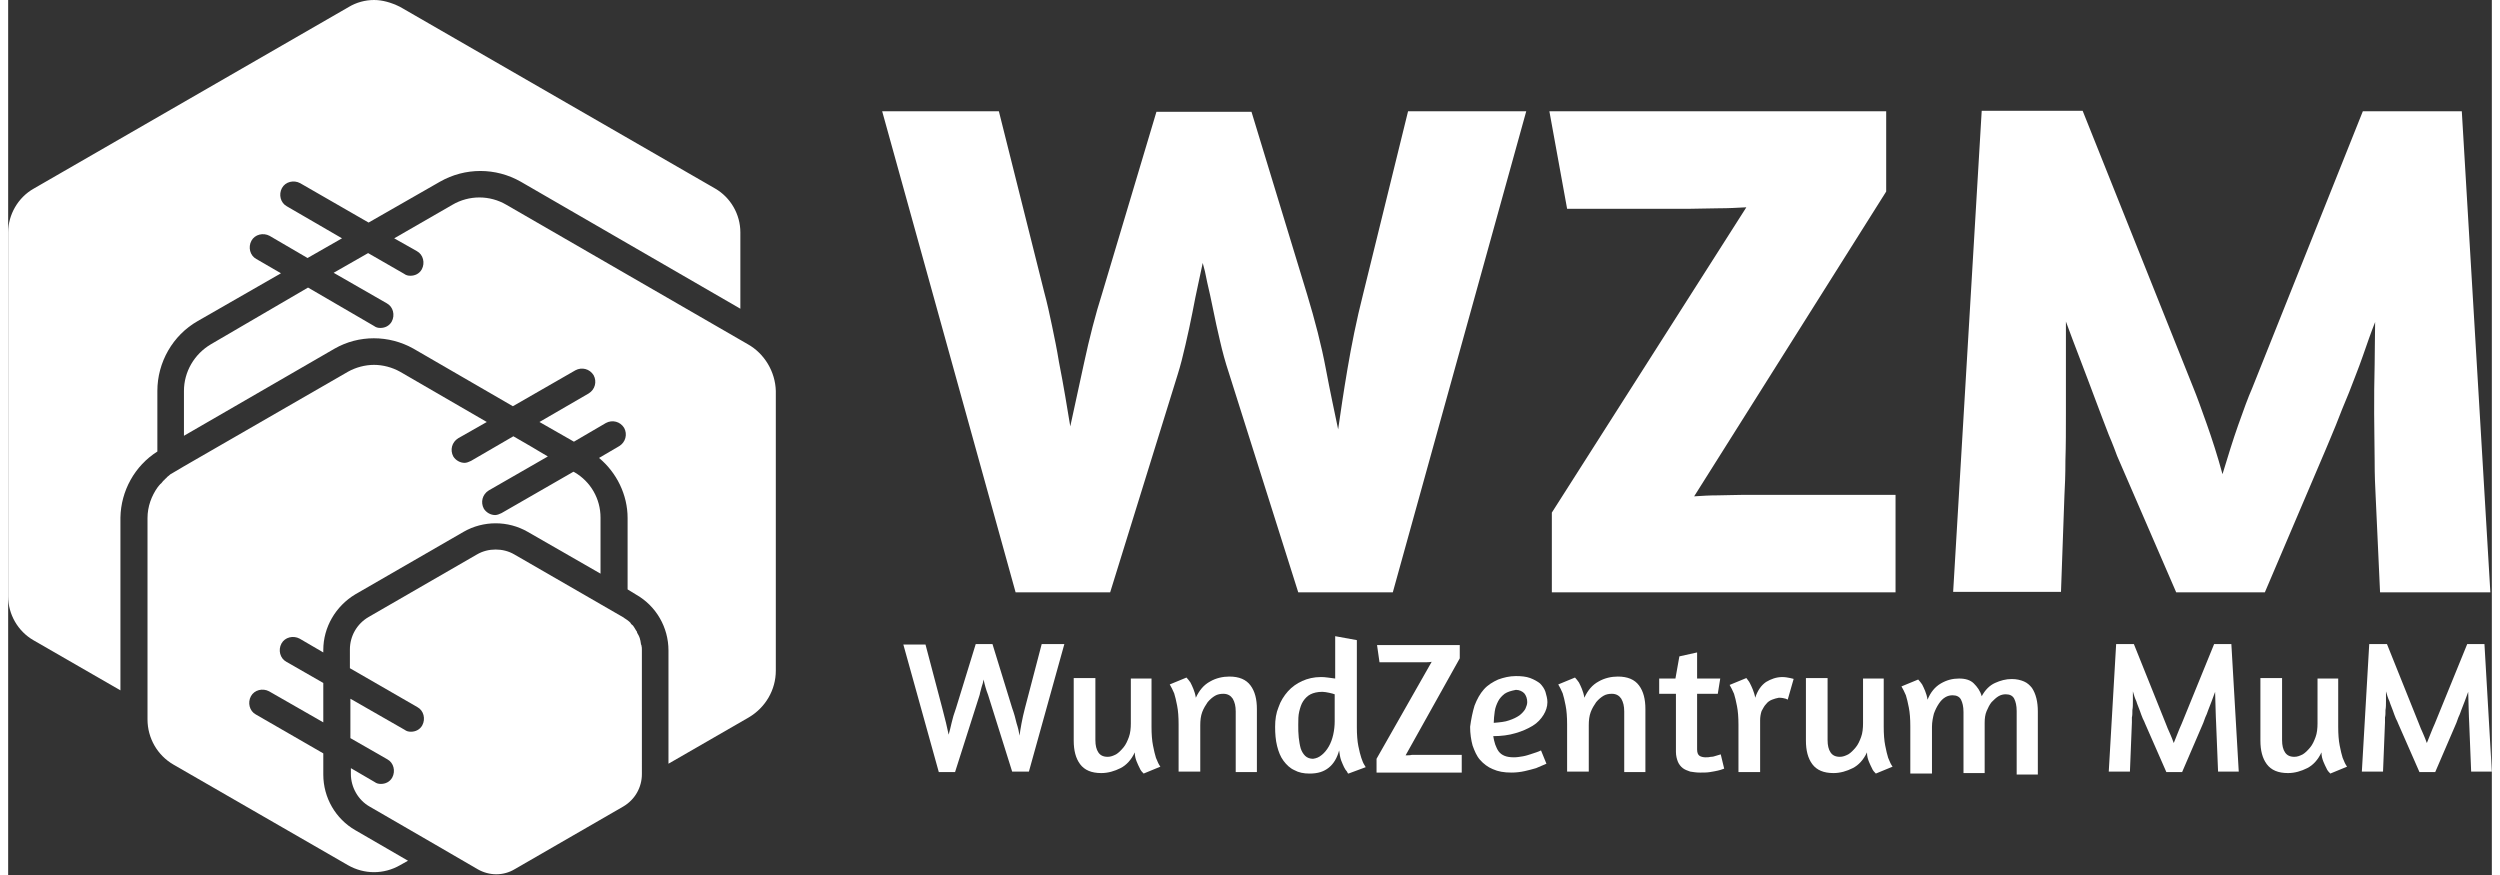 <?xml version="1.0" encoding="utf-8"?>
<svg xmlns="http://www.w3.org/2000/svg" xmlns:xlink="http://www.w3.org/1999/xlink" version="1.1" id="Ebene_1" x="0px" y="0px" viewBox="0 0 504.4 177.7" style="enable-background:new 0 0 504.4 177.7;" xml:space="preserve" width="200" height="70">
<rect x="0" y="0" width="504.4" height="177.7" fill="#333333" stroke="none"/>
<style type="text/css">
	.st0{fill:#FFFFFF;}
</style>
<path class="st0" d="M30.3,91.7V79.4c0-5.8,3.1-11.3,8.2-14.2l16.9-9.7l-5-2.9c-1.3-0.7-1.7-2.4-1-3.7c0.7-1.3,2.4-1.7,3.7-1  l7.7,4.5l7-4l-11.2-6.5c-1.3-0.7-1.7-2.4-1-3.7c0.7-1.3,2.4-1.7,3.7-1l13.9,8l14.5-8.3c5.1-2.9,11.3-2.9,16.4,0l44.6,25.8V47.2  c0-3.7-2-7.1-5.1-8.9l-64-36.9C77.8,0.5,76,0,74.3,0c-1.8,0-3.6,0.5-5.1,1.4l-64,36.9C2,40.1,0,43.6,0,47.2v73.9  c0,3.7,2,7.1,5.1,8.9l17.7,10.2v-35.1C22.9,99.7,25.7,94.6,30.3,91.7z"/>
<path class="st0" d="M150.2,69.9l-49-28.3c-1.7-1-3.6-1.5-5.5-1.5c-1.9,0-3.8,0.5-5.5,1.5l-11.8,6.8L83,51c1.3,0.7,1.7,2.4,1,3.7  c-0.5,0.9-1.4,1.3-2.3,1.3c-0.5,0-0.9-0.1-1.3-0.4l-7.3-4.2l-7,4l10.8,6.2c1.3,0.7,1.7,2.4,1,3.7c-0.5,0.9-1.4,1.3-2.3,1.3  c-0.5,0-0.9-0.1-1.3-0.4l-13.4-7.8L41.2,69.9c-3.4,2-5.5,5.6-5.5,9.5v9.1l30.6-17.7c4.9-2.8,11-2.8,16,0l20.2,11.7l12.7-7.3  c1.3-0.7,2.9-0.3,3.7,1c0.7,1.3,0.3,2.9-1,3.7l-10,5.8l7,4l6.5-3.8c1.3-0.7,2.9-0.3,3.7,1c0.7,1.3,0.3,2.9-1,3.7l-4.1,2.4  c3.6,3,5.8,7.5,5.8,12.2v14.5l1.8,1.1c4,2.3,6.5,6.6,6.5,11.3v23l16.3-9.4c3.4-2,5.5-5.6,5.5-9.5V79.4  C155.8,75.5,153.6,71.8,150.2,69.9z"/>
<path class="st0" d="M70.5,168.6c-4-2.3-6.5-6.6-6.5-11.3v-4.3l-13.7-7.9c-1.3-0.7-1.7-2.4-1-3.7c0.7-1.3,2.4-1.7,3.7-1l11,6.3v-8  l-7.5-4.3c-1.3-0.7-1.7-2.4-1-3.7c0.7-1.3,2.4-1.7,3.7-1l4.8,2.8V132c0-4.6,2.5-8.9,6.5-11.3l22-12.7c4-2.3,9-2.3,13,0l14.8,8.5  v-11.4c0-3.8-2-7.3-5.3-9.2l-0.2-0.1l-14.6,8.4c-0.4,0.2-0.9,0.4-1.3,0.4c-0.9,0-1.8-0.5-2.3-1.3c-0.7-1.3-0.3-2.9,1-3.7l12-6.9  l-2.2-1.3l-1-0.6l-3.8-2.2L94,93.6c-0.4,0.2-0.9,0.4-1.3,0.4c-0.9,0-1.8-0.5-2.3-1.3c-0.7-1.3-0.3-2.9,1-3.7l5.8-3.3L79.6,75.5  c-1.6-0.9-3.5-1.4-5.3-1.4c-1.8,0-3.7,0.5-5.3,1.4L35.7,94.7L33.5,96c-0.4,0.2-0.7,0.4-1,0.7c-0.1,0-0.1,0.1-0.1,0.1  c-0.1,0.1-0.2,0.1-0.2,0.2c-0.2,0.2-0.4,0.3-0.5,0.5c-0.2,0.1-0.3,0.3-0.4,0.4c-0.1,0.1-0.2,0.3-0.4,0.4c-0.2,0.2-0.3,0.4-0.5,0.6  c-1.3,1.8-2.1,4-2.1,6.3v38.2v2.7c0,3.8,2,7.3,5.3,9.2L69,175.7c3.3,1.9,7.3,1.9,10.6,0l1.6-0.9L70.5,168.6z"/>
<g>
	<path class="st0" d="M199,141.1c-0.4-1-0.7-2.1-0.9-3.1c-0.1,0.5-0.2,1-0.4,1.5c-0.1,0.5-0.3,1-0.4,1.6l-5,15.7H189l-7.2-25.9h4.5   l3.4,12.9c0.6,2.2,1,4,1.3,5.4c0.2-0.7,0.4-1.5,0.6-2.4c0.2-0.9,0.5-1.9,0.9-3l4-13h3.4l4,13c0.4,1.1,0.7,2.2,0.9,3.1   c0.3,0.9,0.5,1.8,0.6,2.5c0.1-0.7,0.2-1.5,0.4-2.5s0.4-2,0.7-3.1l3.4-13h4.6l-7.2,25.9h-3.4L199,141.1z"/>
	<path class="st0" d="M227.8,137.8h4.4v9.8c0,1.5,0.1,2.8,0.3,3.8c0.2,1,0.4,1.9,0.6,2.5c0.3,0.8,0.6,1.4,0.9,1.8l-3.4,1.4   c-0.3-0.3-0.6-0.6-0.8-1.1c-0.2-0.4-0.4-0.8-0.6-1.3c-0.2-0.5-0.4-1.1-0.4-1.9c-0.7,1.5-1.7,2.6-2.9,3.2c-1.2,0.6-2.5,1-3.9,1   c-2,0-3.4-0.6-4.3-1.8c-0.9-1.2-1.3-2.8-1.3-4.8v-12.7h4.4v12.6c0,1.1,0.2,1.9,0.6,2.5c0.4,0.6,1,0.9,1.9,0.9   c0.6,0,1.1-0.2,1.7-0.5c0.5-0.3,1-0.8,1.5-1.4s0.8-1.3,1.1-2.1c0.3-0.8,0.4-1.8,0.4-2.8V137.8z"/>
	<path class="st0" d="M249.3,156.8v-12.3c0-1.1-0.2-1.9-0.6-2.6c-0.4-0.6-1-1-1.9-1c-0.6,0-1.2,0.1-1.7,0.4c-0.5,0.3-1,0.7-1.5,1.3   c-0.4,0.6-0.8,1.2-1.1,2c-0.3,0.8-0.4,1.7-0.4,2.7v9.4h-4.4v-9.6c0-1.5-0.1-2.8-0.3-3.8c-0.2-1-0.4-1.9-0.6-2.5   c-0.3-0.7-0.6-1.3-0.9-1.8l3.4-1.4c0.3,0.3,0.5,0.6,0.8,1c0.2,0.4,0.4,0.8,0.6,1.3c0.2,0.5,0.4,1.1,0.5,1.8   c0.7-1.5,1.6-2.6,2.9-3.3c1.2-0.7,2.6-1,3.9-1c2,0,3.4,0.6,4.3,1.8c0.9,1.2,1.3,2.8,1.3,4.8v12.8H249.3z"/>
	<path class="st0" d="M272.2,157.1c-0.1,0-0.2-0.1-0.3-0.4c-0.2-0.2-0.4-0.5-0.6-0.9c-0.2-0.4-0.4-0.9-0.6-1.4   c-0.2-0.6-0.3-1.2-0.4-2c-0.4,1.5-1.1,2.7-2.1,3.5c-1,0.8-2.2,1.2-3.9,1.2c-1.2,0-2.2-0.2-3.1-0.7c-0.9-0.4-1.6-1.1-2.2-1.9   c-0.6-0.8-1-1.8-1.3-3c-0.3-1.2-0.4-2.5-0.4-3.9c0-1.5,0.2-2.8,0.7-4c0.4-1.2,1.1-2.3,1.9-3.2c0.8-0.9,1.8-1.6,2.9-2.1   c1.1-0.5,2.4-0.8,3.7-0.8c0.5,0,0.9,0,1.5,0.1c0.5,0.1,1,0.1,1.5,0.2v-8.6l4.4,0.8v17.7c0,1.5,0.1,2.8,0.3,3.8   c0.2,1,0.4,1.8,0.6,2.4c0.2,0.6,0.4,1.1,0.6,1.4c0.2,0.3,0.3,0.5,0.3,0.5L272.2,157.1z M266.8,153.3c0.5-0.4,1-1,1.4-1.7   c0.4-0.7,0.7-1.5,0.9-2.4c0.2-0.9,0.3-1.8,0.3-2.7V141c-0.3-0.1-0.6-0.2-1.1-0.3c-0.5-0.1-1-0.2-1.4-0.2c-1,0-1.8,0.2-2.4,0.5   c-0.6,0.3-1.1,0.8-1.5,1.4c-0.4,0.6-0.6,1.3-0.8,2.1s-0.2,1.7-0.2,2.7c0,0.9,0,1.7,0.1,2.6c0.1,0.8,0.2,1.5,0.4,2.2   c0.2,0.6,0.5,1.1,0.9,1.5c0.4,0.4,1,0.6,1.6,0.6C265.7,154,266.2,153.8,266.8,153.3z"/>
	<path class="st0" d="M277.9,156.8v-2.7l11.2-19.7c-0.5,0.1-1,0.1-1.6,0.1c-0.5,0-1.1,0-1.7,0h-7.3L278,131h16.8v2.7l-11,19.7   c0.4,0,0.9,0,1.3-0.1c0.5,0,1,0,1.5,0h8.6v3.6H277.9z"/>
	<path class="st0" d="M297.8,143.3c0.5-1.3,1.1-2.4,1.9-3.3c0.8-0.9,1.8-1.5,2.9-2c1.1-0.4,2.3-0.7,3.6-0.7c1.1,0,2.1,0.1,2.9,0.4   c0.8,0.3,1.5,0.7,2,1.1c0.5,0.5,0.9,1.1,1.1,1.7c0.2,0.7,0.4,1.4,0.4,2.1c0,0.9-0.3,1.8-0.8,2.6c-0.5,0.8-1.2,1.6-2.2,2.2   c-1,0.6-2.1,1.1-3.5,1.5c-1.3,0.4-2.9,0.6-4.5,0.6c0.1,0.6,0.2,1.1,0.4,1.7c0.2,0.5,0.4,1,0.7,1.4s0.7,0.7,1.2,0.9   c0.5,0.2,1.1,0.3,1.9,0.3c0.6,0,1.2-0.1,1.8-0.2c0.6-0.1,1.2-0.3,1.8-0.5c0.6-0.2,1.3-0.4,1.9-0.7l1.1,2.7   c-0.7,0.3-1.4,0.6-2.1,0.9c-0.7,0.2-1.4,0.4-2.3,0.6c-0.9,0.2-1.8,0.3-2.7,0.3c-1.5,0-2.7-0.2-3.8-0.7c-1-0.4-1.9-1.1-2.6-1.9   c-0.7-0.8-1.1-1.8-1.5-2.9c-0.3-1.1-0.5-2.4-0.5-3.8C297.1,146.1,297.4,144.6,297.8,143.3z M303.9,140.9c-0.5,0.4-1,0.9-1.3,1.5   c-0.3,0.6-0.6,1.3-0.7,2.1c-0.1,0.8-0.2,1.6-0.2,2.3c1.2-0.1,2.3-0.2,3.1-0.5c0.9-0.3,1.5-0.6,2.1-1c0.5-0.4,0.9-0.8,1.2-1.3   c0.2-0.5,0.4-0.9,0.4-1.4c0-0.7-0.2-1.3-0.6-1.8c-0.4-0.4-1-0.7-1.7-0.7C305.2,140.3,304.5,140.5,303.9,140.9z"/>
	<path class="st0" d="M328.2,156.8v-12.3c0-1.1-0.2-1.9-0.6-2.6c-0.4-0.6-1-1-1.9-1c-0.6,0-1.2,0.1-1.7,0.4c-0.5,0.3-1,0.7-1.5,1.3   c-0.4,0.6-0.8,1.2-1.1,2s-0.4,1.7-0.4,2.7v9.4h-4.4v-9.6c0-1.5-0.1-2.8-0.3-3.8c-0.2-1-0.4-1.9-0.6-2.5c-0.3-0.7-0.6-1.3-0.9-1.8   l3.4-1.4c0.3,0.3,0.5,0.6,0.8,1c0.2,0.4,0.4,0.8,0.6,1.3c0.2,0.5,0.4,1.1,0.5,1.8c0.7-1.5,1.6-2.6,2.9-3.3c1.2-0.7,2.6-1,3.9-1   c2,0,3.4,0.6,4.3,1.8c0.9,1.2,1.3,2.8,1.3,4.8v12.8H328.2z"/>
	<path class="st0" d="M335.2,137.8h3.4l0.8-4.5l3.6-0.8v5.3h4.7l-0.5,3.1H343v11.3c0,0.7,0.2,1.1,0.5,1.3s0.8,0.3,1.2,0.3   c0.4,0,0.7,0,1.1-0.1c0.4,0,0.7-0.1,1-0.2c0.3-0.1,0.6-0.2,1-0.3l0.7,2.9l-0.3,0.1c-0.2,0.1-0.6,0.2-1,0.3c-0.4,0.1-1,0.2-1.6,0.3   c-0.6,0.1-1.3,0.1-2,0.1s-1.4-0.1-2-0.2c-0.6-0.2-1.1-0.4-1.5-0.7c-0.4-0.3-0.8-0.8-1-1.3c-0.2-0.5-0.4-1.2-0.4-2v-11.8h-3.4V137.8   z"/>
	<path class="st0" d="M358.2,142.1c-0.5,0.2-0.9,0.5-1.2,0.9c-0.4,0.4-0.6,0.9-0.9,1.4c-0.2,0.6-0.3,1.2-0.3,1.9v10.5h-4.4v-9.6   c0-1.5-0.1-2.8-0.3-3.8c-0.2-1-0.4-1.9-0.6-2.5c-0.3-0.7-0.6-1.3-0.9-1.8l3.4-1.4c0.2,0.3,0.5,0.6,0.7,1c0.2,0.4,0.4,0.8,0.6,1.3   c0.2,0.5,0.4,1.1,0.5,1.7c0.5-1.5,1.2-2.5,2.2-3.2c1-0.6,2.1-1,3.3-1c0.6,0,1.1,0.1,1.6,0.2c0.5,0.1,0.8,0.2,0.7,0.2l-1.2,4.2   c0,0-0.1-0.1-0.4-0.2s-0.8-0.2-1.4-0.2C359.1,141.8,358.7,141.9,358.2,142.1z"/>
	<path class="st0" d="M376.5,137.8h4.4v9.8c0,1.5,0.1,2.8,0.3,3.8c0.2,1,0.4,1.9,0.6,2.5c0.3,0.8,0.6,1.4,0.9,1.8l-3.4,1.4   c-0.3-0.3-0.6-0.6-0.8-1.1c-0.2-0.4-0.4-0.8-0.6-1.3c-0.2-0.5-0.4-1.1-0.4-1.9c-0.7,1.5-1.7,2.6-2.9,3.2c-1.2,0.6-2.5,1-3.9,1   c-2,0-3.4-0.6-4.3-1.8c-0.9-1.2-1.3-2.8-1.3-4.8v-12.7h4.4v12.6c0,1.1,0.2,1.9,0.6,2.5c0.4,0.6,1,0.9,1.9,0.9   c0.6,0,1.1-0.2,1.7-0.5c0.5-0.3,1-0.8,1.5-1.4s0.8-1.3,1.1-2.1c0.3-0.8,0.4-1.8,0.4-2.8V137.8z"/>
	<path class="st0" d="M407.9,156.8v-12.4c0-1.1-0.2-1.9-0.5-2.5c-0.3-0.6-0.9-0.9-1.7-0.9c-0.5,0-1,0.1-1.5,0.4s-0.9,0.7-1.4,1.2   c-0.4,0.5-0.7,1.1-1,1.8c-0.3,0.7-0.4,1.5-0.4,2.4v10.2h-4.3v-12.4c0-1.1-0.2-1.9-0.5-2.5c-0.3-0.6-0.9-0.9-1.7-0.9   c-0.5,0-1,0.1-1.5,0.4c-0.5,0.3-0.9,0.7-1.3,1.3c-0.4,0.6-0.7,1.2-1,2c-0.2,0.8-0.4,1.7-0.4,2.7v9.5h-4.4v-9.6   c0-1.5-0.1-2.8-0.3-3.8c-0.2-1-0.4-1.9-0.6-2.5c-0.3-0.7-0.6-1.3-0.9-1.8l3.4-1.4c0.3,0.3,0.5,0.6,0.8,1c0.2,0.4,0.4,0.8,0.6,1.3   c0.2,0.5,0.4,1.1,0.5,1.8c0.6-1.5,1.5-2.6,2.7-3.3c1.2-0.7,2.4-1,3.7-1c1.3,0,2.3,0.3,3,1c0.7,0.7,1.3,1.5,1.6,2.6   c0.7-1.3,1.6-2.2,2.7-2.7c1.1-0.5,2.2-0.8,3.4-0.8c1,0,1.8,0.2,2.5,0.5c0.7,0.3,1.2,0.8,1.6,1.3c0.4,0.6,0.7,1.3,0.9,2.1   c0.2,0.8,0.3,1.7,0.3,2.7v12.8H407.9z"/>
	<path class="st0" d="M441.5,156.8h-3.2l-4.3-9.8c-0.1-0.3-0.3-0.7-0.5-1.1c-0.2-0.5-0.4-1-0.6-1.6s-0.5-1.2-0.7-1.9   c-0.3-0.6-0.5-1.3-0.7-2c0,0.7,0,1.3,0,2c0,0.6,0,1.3-0.1,1.8c0,0.6,0,1.1-0.1,1.5c0,0.4,0,0.8,0,1l-0.4,10h-4.3l1.5-25.9h3.6   l6.5,16.2c0.2,0.6,0.5,1.2,0.8,1.9c0.3,0.7,0.6,1.4,0.8,2c0.3-0.7,0.5-1.3,0.8-2c0.3-0.7,0.5-1.3,0.8-1.9l6.6-16.2h3.5l1.5,25.9   h-4.2l-0.4-9.9c0-0.6-0.1-1.5-0.1-2.7c0-1.2-0.1-2.4-0.1-3.6c-0.2,0.6-0.5,1.3-0.7,1.9c-0.2,0.6-0.5,1.2-0.7,1.8   c-0.2,0.6-0.4,1.1-0.6,1.5c-0.2,0.5-0.3,0.8-0.4,1.1L441.5,156.8z"/>
	<path class="st0" d="M468.8,137.8h4.4v9.8c0,1.5,0.1,2.8,0.3,3.8c0.2,1,0.4,1.9,0.6,2.5c0.3,0.8,0.6,1.4,0.9,1.8l-3.4,1.4   c-0.3-0.3-0.6-0.6-0.8-1.1c-0.2-0.4-0.4-0.8-0.6-1.3c-0.2-0.5-0.4-1.1-0.4-1.9c-0.7,1.5-1.7,2.6-2.9,3.2c-1.2,0.6-2.5,1-3.9,1   c-2,0-3.4-0.6-4.3-1.8c-0.9-1.2-1.3-2.8-1.3-4.8v-12.7h4.4v12.6c0,1.1,0.2,1.9,0.6,2.5c0.4,0.6,1,0.9,1.9,0.9   c0.6,0,1.1-0.2,1.7-0.5c0.5-0.3,1-0.8,1.5-1.4s0.8-1.3,1.1-2.1c0.3-0.8,0.4-1.8,0.4-2.8V137.8z"/>
	<path class="st0" d="M492.9,156.8h-3.2l-4.3-9.8c-0.1-0.3-0.3-0.7-0.5-1.1c-0.2-0.5-0.4-1-0.6-1.6s-0.5-1.2-0.7-1.9   c-0.3-0.6-0.5-1.3-0.7-2c0,0.7,0,1.3,0,2c0,0.6,0,1.3-0.1,1.8c0,0.6,0,1.1-0.1,1.5c0,0.4,0,0.8,0,1l-0.4,10H478l1.5-25.9h3.6   l6.5,16.2c0.2,0.6,0.5,1.2,0.8,1.9c0.3,0.7,0.6,1.4,0.8,2c0.3-0.7,0.5-1.3,0.8-2c0.3-0.7,0.5-1.3,0.8-1.9l6.6-16.2h3.5l1.5,25.9   h-4.2l-0.4-9.9c0-0.6-0.1-1.5-0.1-2.7c0-1.2-0.1-2.4-0.1-3.6c-0.2,0.6-0.5,1.3-0.7,1.9c-0.2,0.6-0.5,1.2-0.7,1.8   c-0.2,0.6-0.4,1.1-0.6,1.5c-0.2,0.5-0.3,0.8-0.4,1.1L492.9,156.8z"/>
</g>
<g>
	<path class="st0" d="M247.9,75.7c-0.7-2.1-1.3-4.3-1.8-6.5c-0.5-2.2-1-4.3-1.4-6.4c-0.4-2-0.8-3.8-1.2-5.5   c-0.3-1.6-0.6-2.9-0.9-3.9c-0.2,1-0.5,2.4-0.9,4.2c-0.4,1.8-0.8,3.8-1.2,5.9c-0.4,2.1-0.9,4.3-1.4,6.5c-0.5,2.2-1,4.2-1.6,6.1   l-13.7,44.2h-19.2l-27.1-97.7h23.7l9.2,36.7c0.6,2.2,1.1,4.5,1.6,6.9c0.5,2.4,1,4.8,1.4,7.3c0.5,2.5,0.9,4.8,1.3,7.1   c0.4,2.3,0.7,4.3,1,6c0.8-3.6,1.7-7.9,2.8-12.9c1.1-5.1,2.3-9.8,3.7-14.2l11-36.8h19.3l11.3,37.1c1.6,5.3,2.9,10.3,3.8,15.1   c0.9,4.8,1.8,8.9,2.5,12.3c0.5-3.5,1.1-7.6,1.9-12.3c0.8-4.7,1.8-9.8,3.2-15.3l9.1-37h24l-27.1,97.7h-19.2L247.9,75.7z"/>
	<path class="st0" d="M313.5,120.3v-16.2L353,42.1c-1.8,0.1-3.7,0.2-5.6,0.2c-1.9,0-3.9,0.1-5.8,0.1h-25L313,22.6h68.4v16.3   l-39,61.9c1.5-0.1,3.1-0.2,4.8-0.2c1.6,0,3.3-0.1,5.1-0.1h31v19.8H313.5z"/>
	<path class="st0" d="M458.3,120.3h-18l-12-27.7c-0.3-0.8-0.8-2.2-1.7-4.3c-0.8-2.1-1.7-4.4-2.7-7.1c-1-2.6-2-5.4-3.1-8.2   c-1.1-2.8-2-5.3-2.9-7.7c0,2.5,0,5.4,0,8.7c0,3.3,0,6.6,0,10c0,3.4,0,6.5-0.1,9.5c0,3-0.1,5.3-0.2,7.1l-0.7,19.6h-21.9l5.8-97.7   h20.5l22.5,56.3c0.7,1.7,1.6,4.2,2.7,7.3c1.1,3.1,2.2,6.5,3.2,10.2c1.1-3.6,2.1-6.9,3.2-10c1.1-3.1,2-5.6,2.8-7.4l22.5-56.3h20.1   l5.8,97.7h-22.4l-0.9-19.6c-0.1-1.8-0.2-4.2-0.2-7.2c0-3-0.1-6.1-0.1-9.5c0-3.3,0-6.6,0.1-10c0-3.3,0.1-6.2,0.1-8.6   c-0.8,2-1.6,4.3-2.5,6.9c-0.9,2.6-1.9,5-2.8,7.4c-1,2.4-1.9,4.6-2.7,6.7c-0.9,2.1-1.5,3.7-2,4.8L458.3,120.3z"/>
</g>
<path class="st0" d="M128.5,130.7c0-0.2-0.1-0.4-0.1-0.6c0-0.1-0.1-0.2-0.1-0.4c-0.1-0.2-0.1-0.4-0.2-0.5c0-0.1-0.1-0.2-0.2-0.4  c-0.1-0.2-0.2-0.3-0.2-0.5c-0.1-0.1-0.1-0.2-0.2-0.3c-0.1-0.2-0.2-0.3-0.3-0.5c-0.1-0.1-0.1-0.2-0.2-0.3c-0.1-0.2-0.3-0.3-0.4-0.4  c-0.1-0.1-0.2-0.2-0.2-0.3c-0.2-0.2-0.4-0.4-0.7-0.6c0,0,0,0,0,0c-0.3-0.2-0.6-0.4-0.9-0.6l-4.5-2.6l-17.5-10.1  c-1.2-0.7-2.5-1-3.8-1c-1.3,0-2.6,0.3-3.8,1l-22,12.7c-2.4,1.4-3.8,3.9-3.8,6.6v3.8l13.7,7.9c1.3,0.7,1.7,2.4,1,3.7  c-0.5,0.9-1.4,1.3-2.3,1.3c-0.5,0-0.9-0.1-1.3-0.4l-11-6.3v8l7.5,4.3c1.3,0.7,1.7,2.4,1,3.7c-0.5,0.9-1.4,1.3-2.3,1.3  c-0.5,0-0.9-0.1-1.3-0.4l-4.8-2.8v1.2c0,2.7,1.5,5.3,3.8,6.6l13.3,7.7l4.3,2.5l4.3,2.5c2.4,1.4,5.3,1.4,7.6,0l22-12.7  c2.4-1.4,3.8-3.9,3.8-6.6V132c0-0.3,0-0.6-0.1-1C128.5,130.9,128.5,130.8,128.5,130.7z"/>
</svg>
